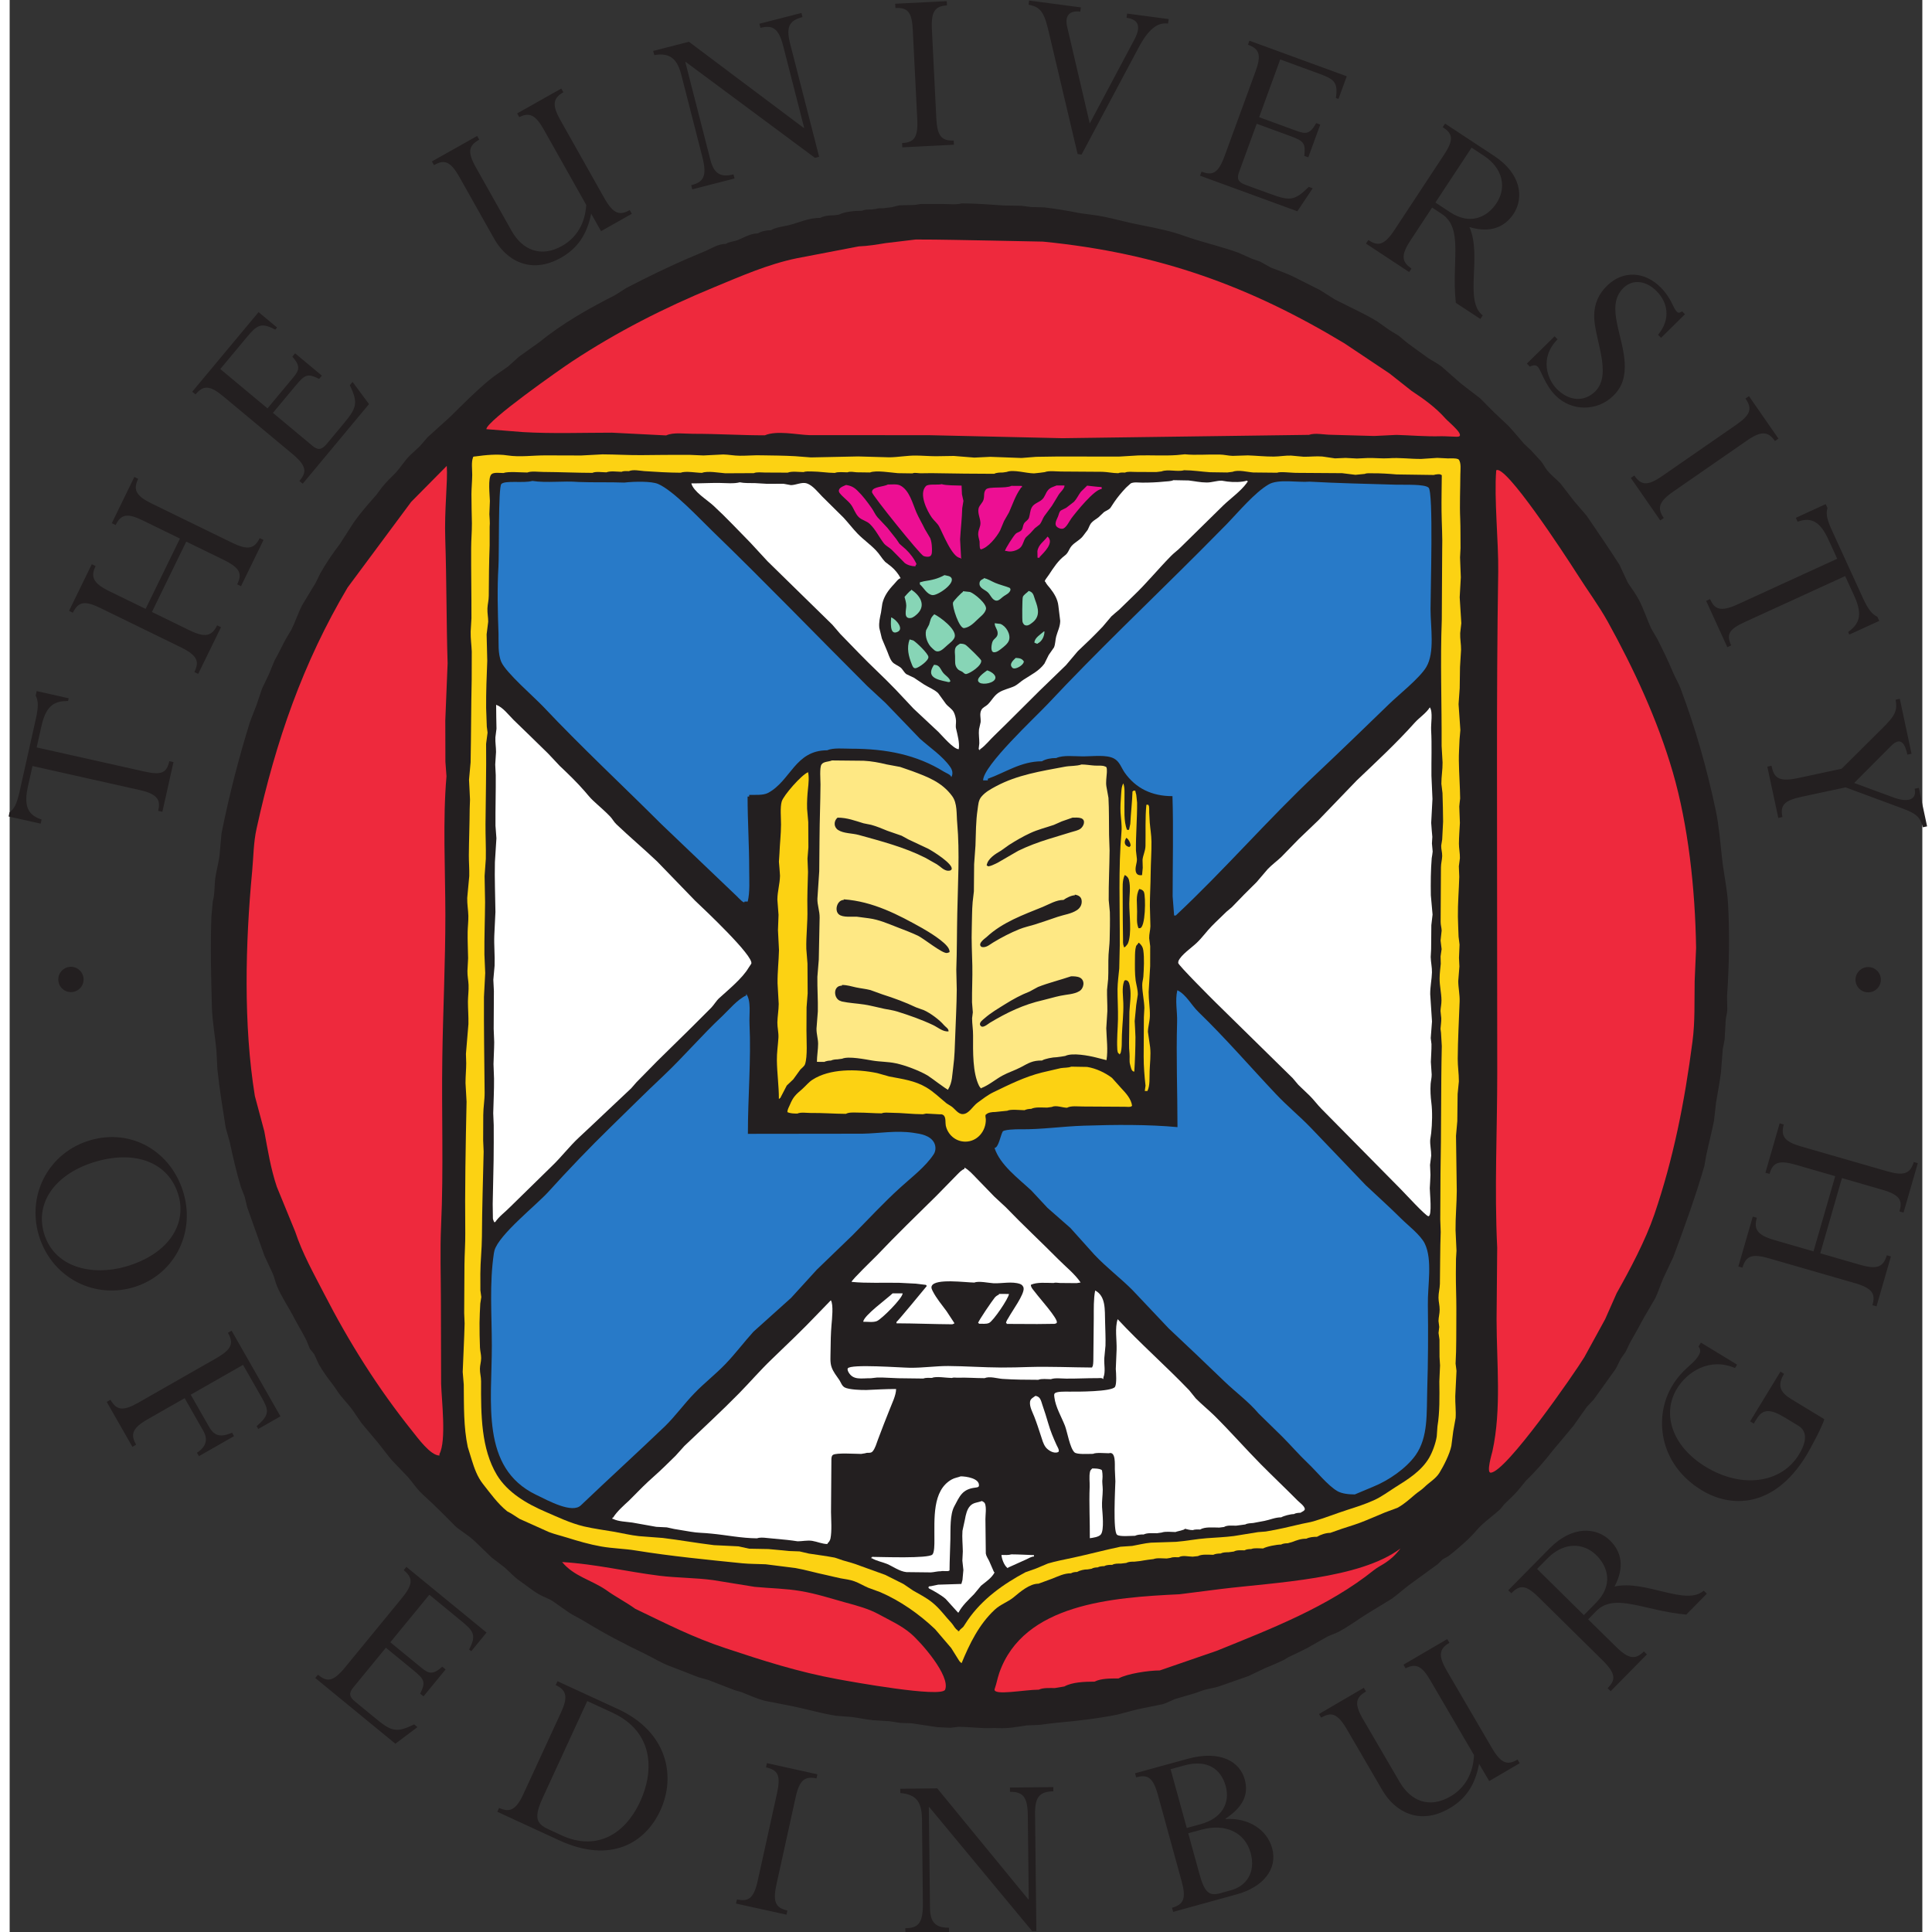 <?xml version="1.0" encoding="UTF-8" standalone="no"?>
<svg xmlns="http://www.w3.org/2000/svg" width="96" height="96" viewBox="0 0 297 300" preserveAspectRatio="xMidYMid meet">
  <rect x="0" y="0" width="297" height="300" fill="#333333" stroke="none"/>
  <defs>
    <clipPath id="a">
      <path d="M535.9 212.355h82.904v82.904H535.9v-82.904z"/>
    </clipPath>
  </defs>
  <g clip-path="url(#a)" transform="matrix(5.449 0 0 -5.449 -2997.95 1534.946)">
    <path fill="#231f20" d="M554.022 259.707c.482-.107.634-.046.712.295l.118-.026-.317-1.416-.119.026c.065.286.019.473-.533.595l-3.049.683-.129-.58c-.12-.536-.021-.815.388-.944l-.025-.118-.914.204.026.119c.062.045.111.1.16.191.042.086.083.209.121.376l.468 2.093c.078.348.073.518-.004.668l.028.126.913-.205-.017-.077c-.351-.002-.618-.081-.76-.716l-.136-.607m3.285 3.86l1.067-.521c.443-.216.638-.176.791.14l.11-.054-.65-1.33-.109.053c.139.283.108.464-.38.703l-2.294 1.12c-.437.212-.629.195-.789-.133l-.108.054.648 1.329.109-.054c-.141-.288-.091-.479.378-.709l1.047-.51.978 2.004-1.048.511c-.448.22-.631.189-.784-.126l-.109.054.642 1.317.109-.054c-.154-.314-.056-.489.381-.702l2.294-1.119c.437-.213.635-.183.788.132l.109-.053-.642-1.317-.109.053c.141.288.104.458-.385.697l-1.066.52m3.865 4.73l-.078-.093c-.323.158-.398.136-.667-.188l-.65-.78 1.125-.938c.154-.129.26-.124.407.052l.458.55c.383.461.458.594.201 1.124l.078.094.469-.632-1.889-2.269-.094.077c.206.247.22.421-.197.769l-1.967 1.639c-.389.324-.573.328-.797.06l-.094.076 1.891 2.269.527-.439-.051-.061c-.404.217-.524.131-.813-.216l-.754-.906 1.345-1.121.733.879c.178.214.209.329-.025.597l.079.093m8.437 3.98c-.118-.592-.387-.989-.86-1.256-.865-.488-1.559-.074-1.905.542l-.99 1.758c-.267.473-.444.497-.724.338l-.06.106 1.29.726.059-.106c-.293-.165-.351-.337-.095-.791l1.017-1.807c.31-.549.836-.769 1.439-.429.412.232.657.641.688 1.168l-1.21 2.149c-.231.411-.406.501-.699.352l-.059.107 1.257.708.06-.106c-.299-.169-.328-.365-.085-.794l1.253-2.225c.262-.466.449-.493.723-.338l.059-.106-.877-.495m6.215 2.119l-.118-.03-3.681 2.732-.014-.003.714-2.785c.102-.402.298-.507.659-.414l.03-.118-1.205-.309-.03.118c.331.086.465.23.317.805l-.594 2.32c-.113.443-.295.663-.776.583l-.032.118 1.02.261 3.27-2.454.013.004-.594 2.32c-.132.519-.304.614-.651.527l-.03.117 1.199.307.029-.117c-.388-.1-.471-.291-.353-.755m4.167-2.136c.025-.499.154-.643.496-.626l.005-.121-1.471-.074-.005.122c.335.017.458.152.432.672l-.128 2.55c-.024.514-.145.644-.495.626l-.006.122 1.47.074.006-.122c-.343-.017-.456-.18-.431-.673m4.266-3.577l-.113.016-.818 3.462c-.125.521-.2.726-.579.792l.015.119 1.475-.195-.017-.121c-.289.039-.452-.099-.373-.434l.643-2.753 1.278 2.403c.173.331.139.56-.229.609l.017.12 1.183-.157-.018-.128c-.304.041-.562-.164-.841-.689m4.838-3.123l-.114.042c.039.359-.007.421-.402.566l-.954.349-.503-1.377c-.07-.188-.03-.286.185-.365l.672-.245c.564-.207.715-.231 1.128.189l.113-.042-.437-.654-2.773 1.014.042.114c.302-.11.47-.066.657.444l.879 2.404c.175.477.117.65-.213.771l.042.114 2.774-1.014-.236-.645-.074.027c.067.455-.055.537-.478.692l-1.108.406-.601-1.646 1.074-.392c.262-.096.379-.086.553.223l.115-.041m4.312-.658l.357-.235c.526-.347.652-.893.354-1.347-.258-.393-.744-.639-1.324-.257l-.418.275 1.031 1.564zm-1.125-1.707l.275-.181c.627-.413.274-1.337.401-2.534l.7-.46.066.102c-.539.415-.012 1.685-.378 2.517.6-.181 1.01.002 1.258.378.298.455.22 1.14-.55 1.647l-1.402.924-.067-.102c.275-.18.333-.338.037-.786l-1.412-2.144c-.302-.459-.482-.46-.745-.287l-.067-.101 1.23-.811.067.101c-.281.186-.306.382-.03.799m7.142-2.774l-.085.086c.386.471.254.943-.036 1.238-.301.306-.686.36-.955.094-.54-.532.049-1.416.042-2.245-.003-.405-.136-.636-.33-.827-.458-.451-1.196-.445-1.647.013-.306.311-.409.721-.505.818-.049.051-.122.051-.223.001l-.085.088.791.777.083-.087c-.533-.536-.275-1.156-.025-1.41.347-.352.782-.385 1.097-.075.504.497-.034 1.513-.028 2.16.002.353.135.625.365.852.449.441 1.069.42 1.536-.053.306-.311.34-.569.45-.681.045-.045.066-.046.157.004l.079-.082m-.334-5.054c-.412-.285-.465-.47-.27-.753l-.1-.068-.839 1.21.1.069c.191-.276.37-.309.799-.011l2.098 1.453c.422.293.47.465.27.753l.1.068.839-1.21-.099-.069c-.196.282-.395.292-.801.011m-.057-5.169c-.449-.206-.534-.348-.389-.666l-.11-.051-.603 1.319.11.052c.121-.267.27-.388.785-.152l2.84 1.301-.247.539c-.229.501-.477.663-.882.517l-.051.11.852.391.05-.111c-.021-.073-.028-.146-.012-.249.02-.094.06-.217.132-.373l.893-1.95c.15-.324.257-.455.408-.528l.054-.117-.852-.39-.033.072c.28.214.444.439.173 1.031l-.259.564m-1.244-6.29c-.483-.104-.616-.234-.543-.576l-.118-.026-.313 1.461.119.026c.065-.309.167-.476.741-.354l1.258.269 1.145 1.138c.382.374.447.513.393.829l.119.026.335-1.566-.119-.025c-.094.441-.258.456-.469.244l-1.047-1.052 1.142-.42c.358-.129.654-.08.582.257l.119.024.235-1.097-.119-.026c-.087.304-.193.391-.591.539l-1.612.598m-49.847-10.66c1.141.328 2.074-.043 2.341-.97.233-.81-.271-1.67-1.508-2.027-.954-.274-2.044-.03-2.329.96-.255.886.349 1.707 1.496 2.037m-.166.607c-1.169-.336-1.817-1.52-1.48-2.694.339-1.175 1.519-1.84 2.687-1.504 1.147.331 1.782 1.509 1.446 2.677-.346 1.202-1.485 1.858-2.653 1.521m1.631-7.952c-.435-.248-.504-.428-.333-.727l-.106-.061-.731 1.28.106.061c.171-.298.354-.333.795-.082l2.217 1.265c.447.256.505.427.335.726l.105.061 1.392-2.442-.633-.36-.045.08c.384.336.349.454.129.841l-.517.906-1.491-.85.529-.926c.152-.266.345-.288.649-.157l.056-.098-1-.571-.056.099c.248.158.325.366.184.616l-.535.938m6.807-8.497l-.095.076c.156.326.133.399-.193.666l-.784.644-.93-1.133c-.127-.155-.122-.261.056-.406l.552-.453c.464-.381.599-.454 1.127-.193l.094-.078-.629-.473-2.283 1.873.077.093c.249-.204.423-.217.767.203l1.623 1.979c.322.393.324.575.054.798l.076.093 2.284-1.871-.435-.531-.061.05c.214.406.125.525-.223.81l-.911.749-1.112-1.355.885-.726c.216-.176.329-.205.596.03l.094-.078m4.037-.901l.708-.327c1.177-.54 1.211-1.643.801-2.533-.467-1.013-1.312-1.393-2.234-.97l-.382.177c-.345.159-.423.329-.157.907l1.264 2.746zm-1.819-2.648c-.211-.462-.395-.535-.694-.397l-.05-.11 1.766-.815c1.46-.671 2.45-.081 2.88.854.447.968.211 2.233-1.21 2.889l-1.721.792-.052-.11c.312-.144.356-.339.15-.785m6.14-4.902c-.108-.489-.022-.663.313-.737l-.026-.118-1.438.316.026.119c.329-.072.481.027.594.537l.549 2.491c.11.503.028.66-.314.734l.026.121 1.438-.318-.026-.117c-.335.072-.488-.054-.594-.537m6.86-3.813l-.121-.001-2.927 3.529-.016-.001.033-2.874c.004-.414.17-.562.542-.558l.002-.123-1.245-.012-.002.121c.344.003.508.113.5.706l-.025 2.394c-.006.459-.13.713-.617.751l-.002.123 1.053.011 2.593-3.161.015.001-.027 2.395c-.005.537-.151.67-.508.666v.122l1.235.013.002-.121c-.4-.005-.528-.171-.522-.648m4.323-.396l-.461 1.675.393.108c.641.176 1.041-.091 1.178-.589.136-.495-.125-.924-.704-1.082l-.406-.112zm-.145-1.522c.133-.483.057-.66-.275-.751l.033-.118 1.819.502c.744.205 1.165.721 1.001 1.314-.144.531-.683.872-1.324.829l-.003.012c.494.33.665.681.547 1.116-.139.503-.687.849-1.638.586l-1.489-.409.032-.116c.33.09.482-.002.621-.505l.676-2.46zm.187 1.371l.373.102c.695.19 1.245-.081 1.405-.66.159-.578-.147-.951-.548-1.061l-.323-.091c-.31-.084-.442.02-.588.551m7.969 3.139c-.109-.592-.371-.995-.84-1.267-.858-.502-1.558-.099-1.915.512l-1.015 1.743c-.275.468-.453.488-.73.327l-.061.104 1.277.746.062-.105c-.29-.169-.346-.343-.083-.793l1.045-1.79c.318-.544.846-.756 1.445-.407.409.238.647.651.671 1.178l-1.245 2.13c-.236.408-.413.495-.704.342l-.061.105 1.246.728.064-.105c-.299-.173-.323-.371-.076-.796l1.288-2.205c.27-.463.456-.486.729-.327l.061-.104-.869-.509m1.364 6.046l.3.304c.443.449 1.004.468 1.391.085.336-.331.48-.855-.006-1.348l-.352-.357-1.333 1.316zm1.455-1.437l.231.236c.528.534 1.365.008 2.565-.1l.586.595-.087.087c-.511-.45-1.654.316-2.543.118.295.553.196.992-.125 1.308-.386.382-1.075.438-1.722-.218l-1.181-1.197.087-.085c.231.234.398.261.78-.116l1.827-1.802c.391-.387.358-.564.137-.788l.087-.085 1.033 1.048-.086.085c-.235-.238-.433-.225-.788.127m5.93 6.491c-.065-.229-.415-.871-.511-1.03-.938-1.538-2.177-1.487-2.983-.995-1.24.754-1.363 2.119-.839 2.979.301.496.581.584.746.853.066.109.065.176.002.265l.068.11 1.031-.627-.06-.098c-.721.313-1.363-.108-1.653-.585-.438-.72-.141-1.645.818-2.229 1.025-.626 2.155-.476 2.66.354.154.251.297.623-.016.814l-.377.229c-.427.26-.64.257-.815-.031l-.082-.134-.104.063.864 1.417.103-.063c-.208-.344-.099-.534.206-.72m.826 4.155l1.14-.329c.474-.137.659-.063.756.273l.117-.033-.41-1.422-.117.033c.088.302.025.477-.496.627l-2.452.708c-.468.133-.653.084-.755-.266l-.117.033.411 1.422.116-.034c-.09-.309-.008-.488.494-.633l1.12-.324.619 2.143-1.119.324c-.481.138-.656.077-.753-.259l-.117.033.406 1.409.117-.035c-.096-.336.029-.492.497-.626l2.452-.707c.467-.135.656-.072.755.264l.116-.032-.407-1.408-.116.033c.089.31.024.47-.499.62l-1.14.33m-50.108 5.658c-.001-.2-.164-.36-.363-.359-.199.001-.359.164-.358.362.001.201.164.36.363.36.198-.002.359-.164.358-.363m51.217-.007c-.002-.199-.165-.361-.364-.358-.199 0-.36.162-.359.362.002.199.165.359.363.358.199-.001.361-.163.36-.362m-15.468-18.589c.289.149.553.351.83.523.236.142.473.287.709.432.211.157.404.337.623.487.227.164.452.331.68.495.048.044.094.091.142.138.053.027.106.057.158.088.194.147.391.322.572.49.145.134.254.289.406.424.151.137.318.262.473.399.065.059.1.124.158.182.125.122.254.239.368.369.079.099.159.195.239.292.283.27.538.569.775.873.192.228.385.459.576.688.127.177.253.357.378.536.066.071.132.141.2.213.206.287.413.574.618.863.061.098.097.2.155.301.045.066.091.133.136.196.041.084.079.169.119.252.139.238.27.477.399.718.109.186.218.371.326.557.09.189.147.386.231.576.095.197.187.396.281.594.318.853.629 1.708.884 2.589.019.104.037.211.056.315.069.323.156.655.221.985.02.169.038.339.057.509.047.276.102.573.14.853.019.225.037.452.053.679.018.087.034.176.052.265.011.189.02.379.032.568.01.094.039.183.044.283 0 .132-.004.266-.006.397.06.855.075 1.784.028 2.63-.026.443-.128.877-.173 1.308-.05.457-.085.908-.176 1.343-.252 1.195-.585 2.369-1.006 3.485-.061.16-.153.308-.219.466-.137.332-.291.64-.451.956-.054.092-.105.181-.159.272-.131.277-.222.577-.367.846-.09.166-.198.306-.303.466-.08.173-.162.345-.243.518-.302.47-.616.931-.931 1.392-.119.14-.238.277-.357.415-.133.171-.265.342-.397.513-.126.128-.266.234-.379.376-.064.082-.102.169-.17.251-.098.108-.197.217-.297.324-.059.055-.12.108-.177.164-.152.171-.293.347-.45.516-.137.128-.272.257-.409.385-.132.132-.262.265-.394.398-.181.141-.364.282-.548.422-.186.165-.375.328-.563.494-.124.093-.259.159-.385.242-.161.117-.324.235-.485.352-.122.085-.225.179-.342.276-.088.052-.174.106-.262.16-.117.083-.234.166-.352.249-.386.236-.8.415-1.201.623-.146.091-.293.183-.437.275-.254.128-.506.255-.757.381-.206.1-.42.171-.632.254-.103.057-.208.114-.31.172-.08.029-.162.056-.241.085-.127.056-.253.114-.381.17-.397.144-.813.247-1.223.373-.195.059-.396.138-.591.195-.429.125-.857.191-1.3.29-.284.066-.582.147-.872.196-.188.027-.377.051-.563.078-.313.065-.661.121-.989.16-.123.003-.251.007-.376.01-.087.012-.175.023-.264.035l-.513.009c-.381.026-.787.058-1.191.06-.156-.045-.375-.018-.549-.017-.207 0-.416 0-.625-.001-.056-.01-.113-.018-.17-.027-.144-.004-.289-.008-.433-.011-.078-.018-.154-.037-.231-.055-.075-.011-.15-.019-.226-.028-.072 0-.146.006-.208-.018-.043-.007-.087-.013-.132-.018-.093 0-.191.003-.265-.036-.204.001-.505-.025-.662-.111-.045-.005-.089-.011-.133-.018-.128.002-.299-.015-.398-.074-.334.003-.611-.139-.913-.212-.161-.037-.353-.055-.491-.139-.131.001-.275-.031-.378-.092-.211.001-.394-.121-.575-.191-.106-.041-.239-.043-.334-.107-.211.001-.397-.121-.571-.199-.12-.051-.242-.101-.361-.152-.65-.274-1.286-.584-1.91-.909-.105-.069-.211-.135-.317-.202-.747-.379-1.487-.795-2.149-1.334l-.587-.419c-.101-.092-.205-.184-.306-.275-.19-.14-.389-.259-.572-.415-.377-.318-.731-.675-1.08-1.02-.215-.194-.43-.389-.645-.583-.074-.085-.148-.169-.22-.255l-.293-.272c-.154-.157-.263-.346-.411-.5-.13-.131-.259-.255-.376-.4-.052-.072-.108-.146-.161-.217-.226-.255-.447-.505-.641-.779-.135-.208-.268-.416-.402-.625-.192-.248-.409-.569-.559-.84-.044-.089-.087-.178-.131-.267-.13-.215-.259-.431-.39-.646-.113-.225-.189-.466-.302-.691-.053-.089-.104-.174-.157-.262-.11-.203-.202-.407-.319-.608-.053-.131-.107-.261-.161-.393-.065-.133-.128-.268-.193-.402-.052-.155-.105-.309-.157-.464-.063-.167-.128-.332-.192-.498-.321-1.037-.59-2.077-.81-3.175-.019-.207-.037-.414-.055-.621-.029-.24-.111-.501-.131-.738-.016-.184-.009-.395-.061-.568-.013-.145-.026-.291-.04-.434-.033-.888-.008-1.733.014-2.593.012-.412.093-.827.129-1.232.01-.176.018-.351.027-.529.057-.553.15-1.114.236-1.665.041-.139.079-.279.118-.42.092-.434.19-.854.315-1.271.037-.093.074-.189.11-.285.023-.099.048-.198.071-.296.164-.461.328-.921.491-1.381.081-.172.162-.349.242-.52.047-.115.071-.244.12-.356.125-.294.307-.559.457-.843.118-.231.257-.452.374-.684.033-.083.067-.167.102-.25.04-.051.081-.099.122-.15.044-.096.088-.193.133-.291.11-.192.244-.379.383-.557.083-.107.152-.226.237-.333.114-.142.241-.274.348-.422.082-.121.164-.242.247-.362.154-.185.309-.37.466-.554.128-.162.256-.325.383-.487.161-.167.321-.335.481-.503.132-.152.245-.332.397-.472.217-.198.429-.4.629-.601.106-.109.214-.216.32-.323.174-.152.378-.261.547-.422l.49-.472c.12-.091.238-.183.356-.272.146-.126.271-.271.429-.382.19-.13.368-.282.566-.395.132-.076.273-.116.398-.199.149-.105.294-.209.443-.312.144-.095.309-.169.457-.26.559-.343 1.122-.637 1.708-.918.257-.124.502-.283.779-.377.253-.099.504-.197.757-.294.093-.025.186-.053.277-.078.249-.096.496-.191.744-.287.067-.02.133-.04.201-.059.214-.084.426-.183.65-.244.27-.053.539-.104.809-.158.402-.083.822-.207 1.232-.271.15-.014.299-.025.452-.035.199-.026.399-.073.606-.092.157-.008.312-.02.471-.03.102-.016.203-.031.303-.047l.323-.011c.246-.037.49-.074.737-.111.126-.007.252-.011.378-.017.076.009.153.019.228.027.226-.002.493-.027.718-.037.144-.004.279.007.417 0 .283-.015.552.04.815.078.119.006.239.01.357.014.161.02.335.047.493.061.587.053 1.154.118 1.721.231.192.05.383.1.572.151.24.047.478.097.716.145.124.036.234.098.351.146.196.057.389.113.584.172.082.03.165.059.248.089.142.039.269.054.409.096.287.099.572.201.861.301.169.083.34.161.51.243.166.063.333.14.491.213.046.027.091.057.137.083.171.082.351.163.518.25.195.112.39.221.585.332.1.05.21.08.31.132"/>
    <path fill="#fcd213" d="M577.313 234.303h-.02v.02c-.029 0-.042.036-.06.057-.072.116-.146.233-.219.35-.153.178-.307.357-.46.538-.459.436-.997.81-1.56 1.053-.117.042-.236.087-.351.129-.13.056-.248.13-.384.18-.125.047-.262.062-.395.086-.136.026-.275.065-.416.095-.289.059-.579.146-.873.198-.283.036-.565.07-.849.107-.226.011-.443.007-.661.028-1.026.104-2.039.203-3.029.363-.338.056-.669.058-.999.117-.329.058-.658.154-.97.252-.174.055-.351.095-.518.159-.165.074-.329.148-.494.222-.114.052-.228.103-.341.153-.079.05-.159.102-.238.153-.038.021-.076.041-.114.062-.271.217-.484.518-.692.781-.16.204-.244.442-.32.688-.036.121-.074.243-.112.365-.12.566-.108 1.158-.114 1.777-.009.121-.02.239-.03.361.016.46.044.926.054 1.381-.004.101-.007.201-.012.302.003.46.006.92.008 1.381.003.303.026.602.023.889-.013 1.24.01 2.495.037 3.748-.01.176-.019.352-.03.53-.001.196.02.38.02.566-.003.088-.005.177-.008.266.025.282.048.567.071.851.005.22-.014.436-.014.642.002.156.025.312.018.474-.005.13-.035.253-.032.398.006.118.014.239.019.36-.003.24-.018.502-.013.756.003.146.023.3.02.455-.004.167-.037.334-.032.51.019.208.038.416.058.624.005.203-.013.398-.012.588.003.424.022.883.024 1.324.003.089.007.176.009.264-.007.19-.019.379-.028.568.015.164.028.329.045.493.016.787.014 1.597.031 2.366.001.264.001.528.002.793-.007.187-.035.369-.031.569.008.125.014.253.022.378.003.664-.012 1.329-.008 2.006.001.245.022.465.021.701-.004.265-.014.552-.013.832.001.181.02.359.022.549.001.15-.029.361.021.491.001.038.045.031.076.035.273.038.616.074.908.028.36-.055.722.003 1.099.001.333-.002.668-.002 1.003-.003.202.011.402.021.605.032.377-.002.728-.024 1.096-.022.444.004.923.011 1.385.008.131-.006.262-.012.397-.017.186.01.377.018.566.028.158-.003.306-.036.473-.036.213-.002.405.018.605.012.311-.005.645-.007.966-.025.151-.013.302-.023.453-.035.446.005.908.023 1.345.028.297-.009.593-.016.89-.025.251.003.499.052.755.05.181-.001.379-.018.568-.019.172.003.341.006.512.008.195-.016.391-.03.586-.047.152.007.304.015.455.022.296-.012.592-.022.889-.033.139.011.278.021.417.033.807.02 1.568.001 2.384.008.178.01.353.022.531.032.363.01.747-.015 1.096.01.077.007.152.015.228.022.303-.031.658.001.984-.007.135-.001.246-.034.377-.038.146.006.292.009.435.014.234-.008.503-.036.738-.034.164.001.322.033.494.028.12-.01.239-.022.359-.033.168-.002.357.021.53.007.119-.018.239-.035.36-.053.1.004.201.009.303.013.106-.006.212-.012.322-.017.106.003.213.01.32.015.203.003.397-.02.587-.008.308.024.611-.022.927-.019.153.01.302.02.454.03l.303-.015c.096-.001.214.011.293-.021.007-.005.015-.013.023-.017.067-.1.043-.284.041-.42-.002-.431-.023-.85-.004-1.266.01-.264.006-.566.009-.834-.005-.087-.009-.176-.014-.263.007-.191.015-.378.022-.567-.011-.191-.021-.38-.032-.57.015-.246.032-.492.046-.738-.01-.093-.021-.189-.032-.284-.006-.164.027-.314.025-.473-.009-.164-.02-.328-.03-.492-.001-.201-.005-.403-.009-.604-.009-.151-.022-.304-.032-.454.018-.247.036-.493.051-.738-.006-.089-.015-.178-.023-.266-.007-.204-.023-.41-.02-.606.004-.35.033-.74.037-1.078-.009-.076-.019-.151-.025-.228.005-.157.012-.313.018-.471-.01-.182-.026-.388-.028-.589 0-.146.032-.272.028-.416-.01-.076-.018-.152-.03-.227.005-.099.009-.201.012-.301-.01-.38-.044-.747-.039-1.137.006-.189.01-.378.019-.568.009-.076.018-.151.028-.227-.004-.127-.011-.251-.016-.378.004-.081.009-.164.012-.245l-.033-.417c0-.188.047-.387.039-.587-.02-.553-.05-1.075-.054-1.628-.001-.223.034-.42.033-.643l-.036-.359c-.002-.258-.005-.517-.009-.776-.012-.139-.024-.277-.037-.416.007-.524.015-1.047.022-1.57-.002-.365-.039-.751-.035-1.117.008-.195.019-.391.027-.588-.004-.076-.009-.151-.014-.227-.001-.139-.002-.276-.004-.416-.002-.338.015-.678.014-1.003-.003-.391.001-.815-.008-1.229-.006-.114-.01-.226-.014-.34.007-.07.017-.138.026-.208-.012-.241-.025-.48-.035-.719-.005-.203.024-.416.01-.624-.023-.127-.047-.254-.068-.381-.018-.137-.035-.275-.053-.412-.047-.236-.219-.573-.343-.774-.109-.172-.289-.267-.427-.405-.084-.081-.178-.135-.264-.208-.162-.138-.323-.284-.506-.381-.117-.044-.233-.087-.35-.13-.236-.097-.472-.203-.714-.295-.223-.083-.458-.146-.68-.229-.052-.02-.111-.041-.167-.059-.122.002-.285-.054-.379-.112-.106.001-.217-.011-.303-.054-.16.001-.275-.046-.406-.095-.041-.012-.082-.024-.124-.035-.065 0-.139-.008-.19-.037-.127.002-.419-.057-.511-.111-.113 0-.247.021-.341-.017-.065 0-.14-.007-.19-.037-.102.002-.222.013-.304-.034-.048-.007-.101-.014-.151-.02-.08 0-.165-.003-.226-.036-.071 0-.153-.008-.209-.037-.132.002-.329.022-.436-.037-.051-.004-.101-.01-.152-.016-.127.001-.287.048-.397-.017-.076 0-.165.011-.228-.017-.038-.008-.075-.013-.112-.018-.122 0-.276.023-.379-.017-.051-.007-.101-.013-.152-.019-.038-.005-.075-.012-.113-.017-.039-.008-.077-.014-.113-.019-.057-.006-.115-.011-.171-.019-.079.002-.165-.002-.228-.036-.051-.004-.1-.012-.151-.018-.085 0-.182.003-.246-.036-.082 0-.167-.001-.227-.037-.066 0-.141-.008-.19-.036-.06 0-.124-.009-.171-.038-.037-.005-.075-.012-.113-.019-.097.002-.226-.028-.303-.073-.063 0-.124-.009-.172-.038-.198.002-.369-.088-.537-.153-.129-.048-.259-.095-.39-.143-.254.001-.523-.234-.71-.389-.164-.134-.375-.201-.536-.352-.449-.417-.72-.977-.943-1.519"/>
    <path fill="#231f20" d="M579.423 236.992c.116.048.233.097.35.147.23.069.472.112.715.165.454.098.894.217 1.349.312.112.008.225.015.335.023.178.032.349.076.534.093.239.009.48.016.719.024.288.022.582.083.872.103.26.02.519.029.773.062.23.036.457.073.685.111.075.005.151.012.224.018.353.057.693.14 1.03.219.114.027.224.04.334.073.324.095.639.221.953.322.265.086.521.166.768.279.216.098.396.236.596.362.358.224.748.463.971.84.098.168.189.416.22.615.007.093.014.188.02.284.068.408.059.856.054 1.283.008.152.012.303.02.455-.006.082-.01.165-.015.246 0 .163 0 .327-.001.491-.01.063-.018.126-.027.19.007.056.013.113.02.17-.007.057-.013.114-.021.17.002.113.033.204.033.322.001.126-.032.219-.033.341-.001.145.036.251.04.397.009.496.004.987.023 1.477-.004.12-.009.238-.013.358.003.436.005.871.007 1.305.025 1.185.01 2.45.037 3.634-.008.125-.013.252-.022.378-.005.039-.009.075-.015.113.006.093.026.201.022.303-.007.07-.014.139-.022.209.004.097.029.195.028.303-.003.219-.055.405-.053.625 0 .149.022.279.033.416l-.006.208c.009.068.019.14.03.208-.01.082-.019.163-.03.246.011.094.02.189.031.284-.003.085-.029.155-.029.246.002.517.006 1.034.009 1.551 0 .118.031.209.035.323.003.112-.032.196-.028.302.009.057.02.114.028.17.008.171.016.341.026.511-.004.26-.006.543-.017.814-.009.088-.02.176-.032.265-.001.213.037.401.034.606-.009.157-.019.314-.027.472.006 1.219-.041 2.389.005 3.598.003.66.007 1.323.011 1.985.012.359-.014.75-.018 1.097-.004.356.004.678.007 1.041h-.021c0 .04-.177.016-.207.001-.353.005-.707.011-1.058.015-.229.02-.457.035-.702.033-.068 0-.151.008-.208-.018-.087-.008-.174-.018-.265-.026-.125.015-.252.031-.379.047-.442.004-.882.006-1.324.009-.124.001-.446.041-.53.004-.227.002-.454.005-.681.007-.171.012-.418.085-.586.019-.05-.006-.102-.012-.151-.019-.164.002-.329.004-.493.007-.244.016-.482.056-.738.057-.189-.054-.461.037-.643-.034-.051-.007-.101-.012-.151-.018-.195.001-.391.003-.587.003-.095 0-.225.018-.303-.018-.06.001-.142.007-.19-.018-.162.001-.299.035-.454.04-.389.001-.781.005-1.172.008-.143 0-.353.031-.472-.017-.045-.006-.089-.011-.134-.018l-.171-.018c-.22.001-.586.117-.776.042-.037-.006-.075-.012-.113-.017-.083 0-.181-.002-.246-.037-.564.002-1.127.006-1.666.017-.143.005-.293-.003-.435-.002-.067 0-.167.027-.227-.003-.139.003-.276.004-.416.006-.193.014-.62.09-.795.02-.127.002-.252.004-.378.005-.083.007-.185.03-.266-.001-.112 0-.262.021-.359-.017-.226.002-.424.04-.662.042-.075 0-.164.008-.227-.018-.14.001-.337.031-.454-.016-.215.001-.429.001-.643.003-.102.001-.24.02-.322-.017-.271-.002-.542-.003-.813-.004-.173.012-.505.076-.663.012-.17.001-.466.06-.606.004-.358.002-.688.023-1.042.046-.124.01-.316.052-.436-.001-.068.001-.148.01-.208-.019-.134.003-.32.031-.433-.015-.12.001-.303.031-.399-.015-.447.001-.922.023-1.399.026-.139 0-.336.031-.455-.016-.172 0-.549.036-.682-.015-.1 0-.275.028-.341-.036-.106-.1-.048-.597-.044-.758-.004-.125-.01-.252-.015-.378.004-.115.021-.235.008-.359v-.53c-.018-.483-.022-.945-.025-1.439-.001-.134-.033-.234-.038-.358-.005-.133.023-.259.022-.378-.016-.121-.03-.241-.045-.361.007-.251.011-.504.018-.755-.017-.43-.036-.891-.032-1.346.007-.176.013-.352.019-.528.007-.057.015-.114.022-.171-.015-.107-.027-.215-.042-.321.009-.771-.012-1.508-.017-2.29-.002-.34.016-.653.009-.985-.012-.163-.024-.327-.035-.492.004-.246.008-.492.014-.738-.003-.489-.024-.996-.019-1.495.008-.176.015-.352.023-.53-.011-.227-.023-.453-.036-.681-.005-.895.011-1.824.019-2.725.002-.224-.038-.411-.039-.643-.002-.239-.003-.479-.003-.718.004-.109.009-.216.014-.323-.018-.814-.045-1.596-.049-2.422-.003-.374-.044-.7-.045-1.059 0-.158.001-.315.001-.472.008-.063.018-.126.026-.19-.01-.063-.02-.126-.029-.188-.009-.182-.02-.375-.021-.549-.002-.222.004-.468.012-.701.005-.105.034-.193.034-.304-.001-.111-.034-.195-.035-.302-.002-.13.033-.224.033-.36-.006-.977.005-1.919.449-2.664.305-.508.867-.829 1.379-1.049.354-.153.717-.328 1.103-.42.285-.066.567-.102.867-.153.226-.04.462-.098.7-.124.227-.018.454-.035.681-.052.486-.059.963-.145 1.458-.205.232-.012.465-.024.698-.034.101-.023.202-.043.304-.067.182-.004.366-.005.547-.01.195-.018.392-.035.587-.056.101-.003.2-.007.302-.011.089-.021.177-.042.266-.062.251-.039.485-.067.736-.115.077-.025.155-.05.231-.078.173-.049.329-.09.492-.155.238-.086.477-.173.715-.258.174-.088.345-.174.521-.261.09-.063.185-.124.276-.187.19-.109.378-.203.552-.345.213-.174.36-.386.547-.586.061-.069.094-.159.175-.204 0-.031.01-.02.039-.02 0 .033.094.093.12.125.041.061.079.121.119.182.414.606 1.027 1.039 1.651 1.371.099.033.193.068.29.102"/>
    <path fill="#ed0f93" d="M579.532 265.817v-.018h-.057c0 .062-.001.125-.004.187.028.189.184.275.29.417.201-.176-.108-.457-.229-.586m.983 1.578c.079.085.124.189.193.282.059.059.119.118.18.177.136-.014.263-.034.414-.041v-.056c-.2.002-.738-.667-.863-.836-.058-.079-.128-.236-.22-.285-.055-.027-.12-.004-.165.024-.13.08-.032.221.004.313.025.06.03.128.08.172.053.025.102.051.154.077.075.056.148.114.223.173m-1.284-.456c.031.096.03.203.078.291.059.117.207.146.295.228.081.075.097.177.162.258.067.087.158.102.251.143.074 0 .15-.001.227-.001 0-.094-.124-.19-.169-.266-.064-.103-.125-.211-.189-.311-.072-.099-.147-.199-.221-.299-.051-.077-.069-.165-.131-.236-.045-.035-.091-.072-.137-.107-.042-.048-.083-.093-.125-.138-.042-.039-.084-.08-.127-.119-.077-.094-.077-.231-.18-.312-.092-.07-.256-.119-.378-.077h-.039c.001.057.25.442.306.491.052.046.128.049.17.109.037.055.031.122.064.179.039.068.114.09.143.167m-1.436.267c.023.092.113.154.141.248.032.11-.008.203.069.292.08.092.568.018.725.102.101-.001.201-.001.301-.002v-.038c-.029 0-.029-.016-.041-.035-.148-.208-.224-.449-.327-.679-.048-.083-.097-.166-.143-.25-.038-.091-.078-.182-.114-.273-.098-.183-.344-.495-.557-.536v.02c-.033 0-.021.172-.026.206-.015.084-.048.154-.037.248.009.103.063.17.062.282-.005.14-.086.275-.053.415m-1.503.633c.071.075.343.026.452.057.119-.04.423-.035.566-.041.003-.084.007-.165.011-.248.014-.063.029-.125.042-.188-.011-.068-.024-.138-.034-.207-.008-.3-.045-.598-.061-.89.011-.182.021-.366.03-.549h-.017v.019c-.241.002-.518.738-.615.906-.054.093-.137.154-.202.243-.135.19-.381.678-.172.898m-1.532-.144c.001.005.002.008.003.013.04.115.339.117.446.178.112-.001.257.019.348-.025.269-.132.359-.525.467-.772.07-.16.165-.316.241-.476.052-.085.1-.169.151-.254.034-.086.046-.178.049-.278.001-.07.014-.203-.053-.238-.053-.028-.134-.015-.186.006-.098.037-1.459 1.728-1.468 1.815v.016c0 .004.002.01.002.015m-.742.178c.142-.022.226-.064.328-.165.15-.145.278-.318.398-.488.062-.085.097-.182.17-.267.094-.101.189-.201.283-.302.084-.106.168-.211.251-.317.032-.046.06-.091.092-.136.059-.054.12-.107.181-.159.127-.121.243-.274.309-.429-.03.001-.029-.032-.037-.055-.104 0-.231.037-.304.096-.122.122-.243.247-.366.372-.078.077-.169.109-.236.198-.131.174-.228.382-.389.538-.091.09-.224.108-.316.196l-.009.009c-.099.102-.133.241-.217.352-.096.124-.234.211-.325.334-.004.009-.009.018-.013.026-.002.004-.002.009-.004.014-.017.108.134.15.204.183"/>
    <path fill="#87d5b6" d="M578.254 263.933c.054-.007.108-.014.161-.019.164-.06.305-.3.245-.472-.034-.093-.138-.174-.217-.235-.055-.043-.134-.107-.213-.101-.11.011-.063.245-.036.307.038.086.137.11.144.218.008.126-.085.183-.084.302m.266.776c-.064-.038-.139-.142-.223-.132-.116.014-.163.166-.239.236-.084.081-.259.12-.235.274.008.062.063.095.117.114v.019c.126-.024.214-.089.329-.137.13-.054.264-.085.4-.137.029-.01.04-.044.032-.074-.029-.081-.116-.121-.181-.163m-.247-2.342c-.025-.138-.34-.196-.449-.129-.16.1.147.299.215.352.08-.022.254-.113.234-.223m-.824.12c-.053-.01-.082.039-.117.061-.043.029-.095.036-.133.08-.097.106-.068.219-.074.365-.004.074-.018.168.01.236.024.061.083.089.132.122.061-.002.111-.006.158-.035.055-.035.437-.404.444-.444.026-.143-.305-.361-.42-.385m2.223 1.212c0-.137-.072-.286-.192-.341-.001-.028-.066.012-.094.021 0 .137.178.237.269.32h.017m-.356.243c-.047-.033-.09-.073-.154-.073-.066.001-.093.043-.114.098-.015.048-.01.659.007.712.02.066.122.122.169.175.142-.044.134-.13.183-.259.09-.237.154-.472-.091-.653m-.235-1.094c.018 0 .012-.004-.001-.017 0-.087-.245-.241-.322-.167-.107.104.027.214.095.281.101-.007.175-.012.228-.097m-1.731 1.998c.068-.007.134-.015.2-.022.118-.038.496-.343.455-.493-.036-.132-.162-.21-.258-.307-.099-.097-.22-.211-.363-.229-.142-.018-.344.615-.318.726.013.051.235.278.284.306v.019m-.44-1.534c-.074-.063-.17-.174-.271-.181-.079-.006-.117.049-.168.093-.125.108-.214.331-.172.508.03.053.056.107.085.16.051.153.03.179.149.297.162-.077.631-.422.583-.641-.022-.094-.14-.178-.206-.236m.085-1.038h-.019c0-.032-.068-.013-.092-.006-.286.06-.595.133-.358.482.045-.006.084-.008.118-.035.067-.05.086-.125.135-.186.073-.093.182-.139.216-.255m-1.31 2.41c.001 0 .137.165.19.189v.02c.237-.156.431-.432.185-.683-.05-.05-.128-.117-.195-.128-.222-.032-.128.239-.131.356-.003.088-.028.169-.049.246m.436.358v.057c.039.01.078.02.115.03.237.035.39.069.587.175.062-.018.158-.018.196-.079.107-.166-.391-.506-.538-.49-.161.018-.247.211-.36.307m-.292-1.57c.036-.01.071-.021.106-.03.091-.055.421-.37.43-.468.012-.106-.267-.302-.357-.321-.075-.015-.096.061-.118.115-.087.218-.151.455-.061.704m-.386.2c-.185-.045-.145.311-.14.428.136-.045.412-.359.14-.428"/>
    <path fill="#fff" d="M579.425 244.844c.091-.127.632-.726.6-.839-.009-.028-.042-.031-.067-.037-.165-.002-.328-.006-.492-.006-.289 0-.579.004-.87.004 0 .008 0 .012.001.02h-.019c0 .063.051.12.077.17.091.17.447.653.423.828-.007.058-.05.102-.103.121-.228.078-.502.011-.751.019-.131.007-.432.073-.548.02-.249.002-1.113.124-1.215-.095-.026-.052.009-.113.031-.157.102-.199.257-.383.391-.565.074-.111.146-.223.218-.332v-.019c-.019-.008-.038-.014-.056-.021-.533.004-1.061.026-1.59.028v.038c.019 0 .774.914.859 1.019 0 .024-.007.024-.02.038-.094.01-.191.023-.285.035-.157.007-.314.015-.472.024-.453.01-.93-.017-1.362.027.001.053.645.675.732.764.548.577 1.119 1.13 1.692 1.694.197.203.393.403.59.603.063.062.121.129.202.157 0 .011 0 .025.001.038.127-.065.238-.195.342-.301.172-.175.343-.353.512-.528.108-.101.217-.2.325-.301.486-.506 1.004-.986 1.501-1.488.204-.206.471-.417.63-.656-.037-.005-.074-.011-.113-.018-.156 0-.314.003-.472.004-.06.002-.134.019-.189 0-.216.002-.47.029-.644-.052-.002-.083.096-.172.141-.236m7.542-6.26c-.061 0-.14-.009-.188-.038-.095.001-.285-.049-.36-.092-.172 0-.32-.071-.476-.101-.107-.02-.221-.041-.32-.06-.075-.008-.162-.006-.228-.042-.043-.005-.088-.011-.131-.018-.045-.005-.089-.012-.133-.017-.114.001-.255.017-.341-.037-.044-.006-.089-.012-.134-.017-.183 0-.406.028-.548-.055-.068 0-.15.007-.209-.017-.086 0-.151.021-.226.039 0-.039-.227-.071-.265-.094-.127.001-.287.024-.397-.015-.044-.007-.089-.012-.132-.019-.127.001-.28.014-.381-.036-.084.002-.178-.004-.245-.037-.123 0-.437-.032-.512.029-.121.096-.053 1.299-.048 1.525-.004.116-.011.228-.015.343-.005.119.036.522-.171.455-.115 0-.364.027-.451-.017-.125.001-.456-.025-.529.043-.13.124-.202.573-.269.753-.103.264-.268.529-.304.82-.004.03-.012.081.008.104.054.064.306.053.402.053.222-.003 1.237-.005 1.32.138.051.093.03.389.021.507.008.183.017.365.023.55.009.281-.055.61.03.87.645-.696 1.376-1.334 2.04-2.027.063-.078.123-.155.186-.231.165-.167.35-.316.522-.483.458-.452.883-.938 1.33-1.391.344-.347.704-.688 1.048-1.035.063-.063.174-.137.204-.224.026-.065-.085-.099-.121-.126m-1.249 17.972c.105.122.209.246.315.369.121.128.262.227.388.347.165.169.33.339.495.508.188.178.375.357.561.537.366.379.729.758 1.095 1.137.562.536 1.135 1.066 1.65 1.643.133.149.329.273.432.439.093-.128.027-.466.037-.643.024-.419.004-.872.009-1.307.01-.22.019-.44.029-.66-.013-.228-.023-.454-.036-.682.01-.133.019-.267.032-.398-.004-.064-.009-.126-.011-.189.008-.076.015-.152.021-.229-.006-.062-.016-.124-.027-.188-.028-.348-.031-.699-.025-1.06.016-.183.032-.365.049-.549-.01-.101-.022-.201-.035-.302l-.006-.682c-.005-.077-.008-.15-.012-.226.004-.146.039-.296.036-.435-.005-.201-.053-.412-.05-.626.018-.258.034-.516.051-.776-.012-.157-.025-.314-.036-.472.008-.058.013-.114.021-.172.003-.17-.013-.343-.018-.508.007-.121.017-.241.024-.362 0-.093-.023-.179-.03-.264-.012-.181-.001-.365.02-.531.034-.262.024-.605-.004-.869-.009-.063-.018-.126-.028-.191-.009-.158.03-.299.028-.454-.01-.088-.022-.174-.033-.264.004-.093.009-.187.012-.283-.004-.127-.012-.252-.019-.38-.002-.119.074-.799-.04-.799-.073.001-.677.66-.778.761-.754.763-1.519 1.539-2.267 2.297-.12.121-.222.263-.338.377-.107.101-.214.206-.321.307-.054.064-.11.13-.163.193-.725.713-1.46 1.437-2.187 2.148-.13.128-1.074 1.072-1.076 1.135.002.017.006.035.007.053.074.177.37.376.519.517.161.153.279.325.429.478.135.14.284.274.421.411.051.043.102.087.154.13.119.121.236.244.354.365.117.117.233.232.351.349m-4.35 10.543c.061.044.128.059.183.12.038.057.076.115.114.173.102.148.208.273.332.405.044.039.089.08.134.121.083.044.225.023.328.022.216-.001.429.009.623.029.097.011.184.005.266.041.145-.002.289-.005.433-.008.165-.019.338-.058.513-.058.153-.002.285.056.436.051.05-.01.101-.016.151-.024.182-.022.41-.022.568.027v-.019h.019c0-.024.005-.019-.019-.019-.003-.01-.007-.019-.011-.03-.182-.244-.452-.431-.666-.636l-1.213-1.192c-.091-.094-.198-.166-.287-.259-.364-.371-.692-.774-1.066-1.13-.135-.132-.27-.262-.403-.392-.077-.063-.15-.128-.224-.193-.084-.1-.168-.198-.251-.297-.226-.238-.465-.47-.706-.695-.112-.133-.225-.266-.337-.399-.251-.242-.502-.485-.751-.727-.426-.419-.846-.849-1.274-1.263-.143-.133-.267-.301-.423-.407v-.02h-.02v.02h-.02c.007.056.013.113.019.17.002.131-.023.263-.009.397.015.07.032.139.047.209.008.13-.038.238.023.35.038.071.126.098.181.153.11.108.174.247.307.334.137.092.31.119.459.19.094.05.17.129.26.186.201.131.435.244.587.452.04.083.083.165.123.248.05.071.101.143.151.216.04.098.035.209.063.314.038.142.111.272.114.439-.017.146-.035.29-.053.435-.02.188-.124.356-.236.497-.048.059-.106.117-.136.187-.036 0 0 .05.011.07.031.043.061.086.091.127.129.196.263.407.457.551.099.073.112.177.188.268.09.105.222.16.315.27.048.064.096.129.145.191.039.073.057.149.117.212.061.064.129.094.194.148.051.048.102.097.153.145m-10.965.832c.186-.001.419-.028.587.018.135-.028.288-.02.435-.023.115-.007.227-.015.342-.02.157 0 .314 0 .471.001.071-.014.14-.024.208-.038.144-.001.314.096.455.049.168-.057.312-.245.439-.375.205-.201.407-.401.608-.602.135-.145.261-.312.398-.454.17-.175.355-.3.526-.479.102-.105.162-.223.261-.326.056-.044.113-.088.17-.132.11-.091.21-.213.271-.335-.06 0-.149-.13-.19-.17-.156-.165-.279-.332-.331-.548-.014-.087-.026-.174-.039-.262-.029-.139-.065-.277-.048-.434.024-.102.048-.201.073-.303.044-.104.087-.208.131-.311.053-.116.079-.237.156-.344.06-.079.16-.107.234-.163.074-.052.103-.143.178-.198.069-.035.14-.066.21-.099.098-.065.195-.13.291-.194.131-.083.289-.139.403-.247.074-.103.148-.204.222-.307.067-.083.177-.142.225-.239.034-.067.058-.16.063-.239.004-.075-.017-.157.002-.228.038-.167.106-.406.076-.586-.151.002-.469.384-.583.496-.235.221-.471.439-.704.659-.172.181-.342.364-.513.546-.338.353-.702.681-1.035 1.027-.178.186-.361.37-.541.557-.075.087-.152.176-.227.264-.619.605-1.232 1.206-1.847 1.808-.163.177-.326.355-.49.531-.353.357-.68.711-1.048 1.05-.183.17-.569.399-.633.637.261-.001.527.015.794.013m-3.991-18.648c-.277-.257-.502-.557-.772-.816-.4-.391-.798-.78-1.195-1.17-.133-.137-.325-.277-.423-.429h-.02c0-.039-.043.068-.047.096-.002.137-.005.276-.006.416.008.416.016.832.026 1.247.002.346.007.675.003 1.002-.004.115-.01.229-.014.342.008.311.026.655.023.984-.004.139-.01.277-.015.416.004.202.019.411.02.625-.005.126-.009.251-.015.379.003.36.003.718.006 1.078-.005.107-.011.214-.016.321.013.133.025.267.036.398.011.299-.02.58-.008.871.011.22.022.44.032.662-.005.474-.027.944-.015 1.419.014.226.028.455.043.681-.008.12-.017.24-.027.36-.004.482.012.974.008 1.438-.006.101-.011.202-.015.303.007.119.015.239.023.358.001.141-.026.274-.018.419.011.081.021.162.031.244-.003.225-.011.456-.01.682.194-.071.349-.284.497-.431.329-.317.654-.635.979-.953.114-.12.225-.239.339-.36.245-.232.491-.469.712-.724.075-.087.145-.177.233-.259.161-.153.333-.293.49-.458.068-.072.103-.15.176-.219.377-.36.777-.696 1.159-1.058.364-.374.727-.749 1.089-1.125.231-.218 1.683-1.582 1.597-1.792-.026-.04-.053-.079-.08-.12-.171-.291-.569-.619-.83-.856-.09-.08-.146-.189-.233-.279-.215-.218-.427-.425-.643-.642-.297-.294-.598-.588-.897-.881-.199-.201-.394-.401-.591-.602-.05-.058-.1-.115-.149-.171-.495-.461-.988-.937-1.483-1.396m8.038-9.022c-.163 0-.708.038-.804-.027-.038-.026-.042-.074-.045-.118-.003-.506-.007-1.011-.011-1.515.003-.218.028-.536-.016-.754-.013-.053-.042-.1-.084-.134v-.02c-.156.002-.293.068-.437.091-.138.021-.282-.013-.414-.013-.101.016-.202.028-.304.04-.195.018-.391.037-.586.056-.076.009-.196.018-.265-.011-.451.003-.87.093-1.305.134-.201.023-.397.019-.583.053-.159.027-.318.051-.475.079-.069.015-.139.031-.21.046-.098.005-.199.009-.3.015-.228.041-.456.082-.684.122-.174.025-.395.028-.545.103h-.021v.038c.03 0 .014-.008.028.014.103.161.296.335.44.466.133.132.265.264.397.399.202.201.421.38.628.584.102.099.204.199.306.299.083.091.167.185.251.279.52.498 1.052.984 1.561 1.503.314.32.604.659.925.966.448.431.891.851 1.316 1.299.122.127.248.255.372.384.08-.115.032-.552.019-.701-.02-.241-.025-.483-.027-.738 0-.161-.02-.329.03-.468.047-.135.142-.251.224-.371.044-.069.068-.16.148-.205.116-.063.481-.079.632-.073.268.011.545.029.834.028-.002-.184-.119-.411-.18-.572-.114-.288-.229-.574-.336-.865-.041-.108-.078-.254-.156-.344-.057-.061-.136-.02-.208-.05-.04-.007-.077-.011-.115-.019m3.414-3.757c-.064-.08-.131-.157-.198-.239-.164-.167-.334-.322-.442-.523h-.017c-.117.129-.234.258-.35.387-.114.102-.345.234-.479.301v.019h-.019v.017h.019c0 .033.03.022.056.025.069.016.14.031.209.044.223.007.443.015.662.021.012.037.021.076.031.113.01.095.018.19.026.284-.008.087-.019.176-.029.265.006.088.01.176.013.265-.002.189-.025.394-.01.587.023.107.046.215.07.322.023.131.058.291.148.386.092.102.217.093.334.141.037-.019.08-.039.093-.083.04-.126.01-.293.009-.43.005-.327.008-.654.011-.983.012-.077.062-.144.095-.212.047-.108.091-.213.139-.319.018 0 .02.001.013-.014-.084-.158-.254-.265-.384-.374"/>
    <path fill="#fff" d="M577.782 243.991c0 .053.412.652.473.724.031.038.077.068.12.086v.02c.094-.001.19-.002.285-.002-.003-.117-.45-.777-.567-.826-.082-.038-.195-.019-.292-.022v.02h-.019m-2.884.056c-.106-.044-.265-.017-.389-.02.002.171.696.67.836.81h.286c-.002-.14-.597-.732-.733-.79m5.162-3.734c-.121-.054-.285.051-.353.139-.073.1-.099.213-.137.327-.059.181-.119.368-.189.546-.047.12-.138.281-.12.422.011.088.094.124.156.169.054-.013.094-.029.126-.077.036-.057.049-.119.071-.184.059-.176.117-.347.168-.53.059-.206.146-.416.235-.61.013-.032.107-.175.043-.202"/>
    <path fill="#fff" d="M574.067 242.698c.076.132 1.535.019 1.777.018.378-.003.712.05 1.082.05.49-.003 1.013-.041 1.513-.043.254-.002.532.007.795.015.596.017 1.215-.012 1.796-.015.001.005.001.013.001.019.031 0 .034.168.034.208.002.379.01.774.012 1.172.001.274-.007.552.04.796.309-.163.272-.551.283-.891.004-.211.018-.455.011-.681-.011-.122-.023-.241-.034-.36-.011-.18.042-.383-.026-.548v-.039h-.019c0 .036-.117.021-.151.021-.3.002-.581-.016-.89-.013-.134 0-.321.028-.435-.017-.114 0-.262.022-.36-.017-.348.001-.677.003-1.021.026-.154.012-.363.082-.511.021-.254 0-.504.021-.757.013-.055-.003-.125.014-.171-.008-.143 0-.461.056-.568.002-.083 0-.177.011-.246-.018-.239.003-.48.005-.718.009-.144.007-.303.012-.454.02-.052 0-.102-.001-.154-.001-.055-.007-.111-.012-.169-.019-.279.002-.504-.065-.64.174-.012.023-.037.076-.02.106m7.216-4.727c-.057-.079-.227-.099-.318-.112.004.474-.024.979-.005 1.461.005.137-.02.298.009.429.008.045.033.065.064.098.098-.002.188 0 .265-.04.027 0 .034-.202.027-.245-.016-.103.008-.206.008-.322-.001-.17-.028-.321-.02-.491.012-.176.064-.644-.03-.778m-5.545-1.078c-.196.02-.378.159-.554.234-.14.057-.301.084-.429.161h-.019v.02h.019c0 .026-.005.019.019.019.278-.002 1.585-.051 1.704.066.059.058.058.3.058.397.004.611-.069 1.43.493 1.743.082.047.167.055.257.089.155 0 .538-.057.519-.265-.004-.05-.063-.05-.107-.057-.37-.044-.443-.246-.596-.534-.125-.233-.105-.635-.111-.942-.007-.299-.022-.584-.024-.887h-.017c0-.036-.187 0-.228-.019-.104.001-.193-.028-.285-.033-.234.003-.468.005-.699.008m2.87.126c-.088.075-.152.247-.162.363.094-.001.202-.009.285.017.218-.001.434-.015.642-.022v-.039c-.07.001-.157-.055-.215-.081-.173-.078-.35-.156-.524-.236 0-.023-.01-.015-.026-.002"/>
    <path fill="#fcd213" d="M572.061 252.557c.003.17.037.35.038.528-.013.196-.023.391-.033.587-.004.324.034.634.041.946-.01.19-.021.38-.029.569.005.144.011.289.016.434-.011.145-.023.292-.033.437.002.235.07.441.075.68-.008.132-.019.266-.031.399.006.075.009.15.015.226.01.281.044.547.045.832.001.193-.03.489.02.658.051.176.568.763.747.832v.019c.038-.145.017-.341.001-.491-.019-.182-.031-.373-.025-.568.011-.125.022-.252.033-.379.001-.239.002-.48.004-.718-.008-.109-.018-.215-.026-.323l.015-.378c-.008-.335-.026-.717-.017-1.061.01-.373-.041-.767-.031-1.134l.033-.417c.002-.284.004-.568.005-.851-.009-.133-.02-.265-.031-.398l-.003-.661c-.001-.267.035-.737-.041-.959-.025-.071-.112-.117-.152-.178-.061-.084-.123-.168-.184-.254l-.184-.175c-.063-.119-.126-.241-.187-.36h-.018v-.019h-.02c.001.357-.053.741-.057 1.098-.004.21.032.439.044.641.008.157-.032.29-.03.438m.357-2.347c.092.224.168.292.351.448.1.088.184.198.294.267.485.315 1.245.313 1.844.188.115-.032.23-.065.344-.097.382-.073.726-.117 1.05-.308.212-.124.385-.297.58-.456.05-.034.103-.066.153-.097.09-.068.183-.213.308-.21.177.001.289.229.421.323.147.107.292.222.456.301.446.215.891.439 1.382.561.179.04.356.082.532.124.102.018.212.006.303.043.15-.002.301-.005.452-.008.251-.04.513-.163.709-.312.087-.097.173-.191.259-.289.139-.149.29-.308.314-.515h-.02c0-.036-.149-.019-.189-.019-.397.002-.793.004-1.191.007-.146 0-.341.027-.454-.035-.132.001-.316.081-.436.022-.043-.007-.088-.013-.132-.018-.149 0-.332.023-.455-.036-.064 0-.138-.012-.189-.038-.128.001-.397.034-.493-.016-.057-.005-.113-.011-.17-.017-.057-.008-.113-.013-.171-.018-.09 0-.209-.013-.264-.074-.032 0-.007-.101-.005-.134.008-.335-.241-.639-.587-.637-.28.002-.499.203-.554.458-.016.088.006.211-.05.281-.024.029-.07.048-.111.039-.133.007-.264.014-.397.022-.03-.008-.063-.013-.094-.019-.311.001-.587.04-.909.042-.081.001-.2.016-.265-.017-.227.002-.445.022-.68.022-.112.001-.254.013-.341-.036-.333.002-.673.029-1.003.025-.118 0-.281.028-.379-.017-.102.001-.202.002-.284.041 0 .078.044.144.071.209m10.303 7.51c-.002.178-.034.359-.048.53-.005.095-.011.189-.016.286-.004.036.011.206-.023.207v.018h-.057c-.038-.371-.018-.779-.026-1.173-.004-.152-.072-.265-.084-.398.002-.075.003-.152.006-.227-.008-.068-.013-.138-.02-.208-.091-.012-.156.011-.178.101-.027.127.035.234.032.354-.01.082-.017.165-.028.248-.005.448.037.923.033 1.362-.009.076-.015.152-.024.226-.011.039-.021.076-.028.115h-.061v-.019h-.018c-.011-.321-.047-.609-.063-.927-.013-.056-.024-.113-.037-.17h-.056c-.1.249-.069.577-.073.871-.002.159.016.321-.033.454-.057-.103-.053-.208-.064-.338-.012-.152-.023-.333-.015-.493.01-.169.041-.356.028-.532-.094-1.084-.044-2.148-.05-3.254-.007-.219-.012-.44-.015-.66-.017-.189-.047-.392-.049-.589-.001-.272.018-.563.013-.851-.005-.27-.036-.572-.02-.851.002-.037.009-.134.054-.134v-.018h.019v.018h.017c.051.16.034.348.042.53.011.298.049.6.04.909-.004.193-.046.435.021.62.011.03.035.041.07.03.074-.019.09-.131.1-.197.038-.231-.005-.458-.017-.7-.003-.19-.004-.379-.006-.568-.001-.208-.014-.428.009-.625.011-.109-.013-.215.018-.317.019-.059.032-.195.118-.195.02.312.032.665.033.985-.005.151-.014.302-.022.455.015.149.028.302.043.452.015.101.03.203.046.304.001.141-.042.276-.061.398-.027.204-.022.422-.02.643.001.116.001.235.031.337.011.035.066.065.066.097h.017c.068-.058.11-.118.123-.21.033-.231.017-.519.002-.755-.007-.083-.034-.153-.032-.246.002-.209.055-.429.061-.644-.006-.087-.009-.175-.014-.265l-.006-1.117c-.001-.277.024-.573.053-.835-.006-.05-.013-.099-.021-.15h.076c.076.163.054.367.062.569.007.214.039.459.014.679-.02.146-.042.291-.063.438.004.153.052.292.056.453.005.238-.036.45-.035.682.016.245.03.491.043.737 0 .189.002.378.001.567-.009.077-.02.152-.029.228-.003.12.031.218.035.34l-.015.587c0 .3.02.598.022.909.003.32.027.62.023.927m-.672-2.914c-.008-.018-.119-.176-.118-.072-.027.056-.02.143-.02.209-.005.173-.003.369-.007.549 0 .238-.002.479-.003.717.001.195-.017.397.059.549.057-.027.102-.076.118-.136.056-.209.012-.448.011-.678-.002-.313.078-.863-.04-1.138m.05 2.765c0-.007 0-.013-.001-.018-.149.029-.173.145-.093.265.078-.038.166-.247.094-.247m.288-2.328h-.036c-.061.15-.039.294-.039.473.003.225-.047.453.061.644.06-.013.106-.03.133-.087.056-.128.048-1.033-.119-1.03"/>
    <path fill="#fee884" d="M581.536 255.702c-.011.113-.022.226-.033.341-.004.474.022.961.025 1.417l-.015.438c-.005.361.002.711-.017 1.059-.021.109-.039.216-.059.325-.02.124.005.265.013.394 0 .043.012.17-.041.171-.092.043-.196.023-.301.029-.124.007-.245.031-.378.032-.144-.05-.319-.035-.472-.063-.7-.131-1.355-.233-1.961-.555-.149-.08-.309-.164-.422-.301-.087-.103-.089-.233-.109-.369-.049-.323-.048-.668-.06-1.023-.012-.177-.025-.355-.038-.531-.003-.257-.004-.516-.007-.775-.011-.101-.023-.202-.035-.302-.022-.24-.016-.506-.025-.739-.013-.362.009-.731.016-1.079.007-.333-.013-.692-.009-1.04.008-.094.015-.188.023-.285-.008-.056-.014-.113-.021-.17-.001-.16.03-.316.028-.492-.002-.465-.015-1.064.172-1.435.009-.018.067-.101.067-.061.209.081.396.243.592.351.173.095.362.152.537.245.212.112.322.191.597.188.078.051.312.094.418.094.045.005.088.011.131.017.039.006.076.011.113.019.201.099.67.008.873-.043.099-.026.201-.05.302-.077.048.292.001.624-.006.909.009.163.02.327.031.491.002.205-.013.413-.009.606.01.102.021.203.031.303.013.238-.001.467.012.7.007.136.028.279.031.416.006.262.013.526.006.795m-3.512-.711c.455.424 1.046.632 1.602.859.176.072.382.2.59.198.071.055.229.133.321.132v.019c.111-.018.194-.065.197-.19.004-.108-.051-.194-.133-.25-.166-.11-.365-.129-.556-.194-.213-.071-.436-.152-.651-.218-.149-.045-.295-.076-.437-.133-.255-.103-.509-.235-.745-.378-.084-.05-.17-.13-.276-.134-.027 0-.055.002-.073.02-.089.091.108.223.161.269m2.642-1.543c-.153-.092-.358-.092-.54-.131-.164-.034-.327-.085-.493-.124-.564-.128-1.031-.355-1.512-.643-.06-.034-.218-.186-.278-.074-.043.076.073.156.121.198.188.164.38.273.583.401.227.141.453.266.701.362.08.043.158.086.239.13.309.122.63.198.944.305.088 0 .182-.002.254-.039.153-.08.113-.307-.019-.385m.031 4.628c-.072-.05-.179-.071-.263-.096-.215-.064-.428-.131-.642-.196-.293-.091-.594-.202-.869-.337-.193-.112-.385-.224-.581-.337-.032-.016-.296-.155-.296-.083h-.021c.026.2.255.335.412.427.074.053.151.106.227.162.192.122.398.242.602.336.216.101.444.156.671.233.078.034.155.068.231.102.103.036.205.073.307.107.078-.001.17.007.24-.017.148-.052.076-.232-.018-.301m-3.51.149c-.027.279.009.574-.147.785-.296.4-.701.545-1.134.708-.114.04-.228.08-.346.12-.129.025-.26.049-.392.073-.2.05-.432.093-.646.103l-.907.009c-.091-.041-.238-.027-.297-.116-.058-.089-.028-.433-.028-.564-.003-.512-.025-1.024-.028-1.552-.002-.309-.005-.618-.008-.927-.017-.258-.035-.517-.052-.776-.007-.185.067-.353.063-.549-.009-.379-.016-.796-.024-1.192-.014-.164-.025-.328-.04-.491-.005-.337.02-.652.013-.985-.013-.164-.026-.328-.038-.491-.002-.159.047-.291.046-.435-.001-.171-.033-.333-.034-.511.069-.001.139-.002.208-.002.053.025.125.038.189.038.053.025.126.035.19.035.045.008.089.013.132.018.18.08.67-.021.853-.051.234-.04.451-.031.678-.08.266-.055.671-.21.902-.346.083-.048.548-.408.59-.408v.017c.121.201.109.395.144.642.038.28.044.564.055.87.015.436.041.882.044 1.326-.004.188-.008.379-.013.567.02.545.016 1.074.028 1.609.016.835.072 1.724-.001 2.556m-.688-5.743c-.323.153-.669.275-1.017.384-.121.038-.246.054-.373.079-.184.038-.377.092-.57.122-.215.033-.435.042-.641.087-.024.009-.047.019-.071.028-.17.094-.173.426.074.423v.02c.154-.001.267-.04.399-.069.137-.029.277-.042.411-.076.115-.041.229-.083.343-.124.337-.108.645-.22.961-.37.075-.028.15-.056.224-.081.181-.081.442-.272.572-.427.049-.057.129-.091.129-.175-.158-.021-.312.119-.441.179m.454 2.072c-.015-.005-.027-.01-.041-.014-.008-.001-.013-.004-.019-.004-.133-.019-.666.417-.828.493-.19.09-.387.163-.583.239-.263.101-.52.218-.815.257-.114.014-.226.03-.341.045-.154.007-.396-.027-.51.064-.14.113-.049.414.136.413v.018c.836-.059 1.559-.441 2.239-.822.182-.104.656-.389.752-.581.011-.021.046-.108.01-.108m.072 2.364c-.021-.041-.09-.043-.132-.035-.111.024-.196.126-.291.183-.11.062-.22.123-.33.186-.588.298-1.252.47-1.893.648-.185.051-.426.039-.584.139-.131.082-.133.258-.019.354.275 0 .497-.088.74-.161.073-.014.148-.029.218-.044.16-.043.313-.109.463-.17.135-.046.269-.094.404-.14.063-.036.13-.072.192-.105l.553-.26c.115-.055.748-.448.679-.595"/>
    <path fill="#287ac8" d="M565.077 267.988c-.244-.071-.772.024-.882-.087-.091-.093-.06-1.994-.083-2.36-.038-.604-.019-1.309.002-1.903.007-.258-.023-.571.081-.811.134-.305.931-.994 1.193-1.27 1.077-1.143 2.252-2.237 3.364-3.347.72-.687 1.438-1.374 2.157-2.06.046-.045.216-.232.216-.149h.091c.066.273.042.601.042.908 0 .719-.046 1.396-.046 2.084.017.001.032.001.046.001v.046c.177.005.396-.016.537.057.648.347.771 1.214 1.684 1.215.174.077.47.045.681.045 1.012.001 1.876-.177 2.644-.653.055-.036.212-.089.212-.161.06.102.032.207-.03.296-.219.314-.588.555-.865.806-.326.339-.652.677-.979 1.017-.172.16-.344.319-.516.478-1.465 1.462-2.932 2.984-4.398 4.401-.374.36-1.13 1.176-1.569 1.362-.188.079-.668.071-.96.038-.437.016-.866 0-1.304.017-.427.037-.909-.034-1.318.03m22.15-.021c-.33-.029-.892.084-1.167-.079-.399-.233-.865-.791-1.183-1.12-.254-.258-.509-.517-.767-.775-1.449-1.45-2.944-2.867-4.343-4.361-.365-.388-1.844-1.759-1.843-2.178h.134v.046c.504.179.944.498 1.541.498.117.068.258.093.409.093.201.091.528.046.771.047.268 0 .659.055.873-.06.159-.083.209-.259.301-.395.317-.454.779-.679 1.367-.678.03-.933.005-1.918.005-2.856.016-.181.029-.364.042-.545h.047c1.388 1.299 2.634 2.747 4.02 4.048.677.638 1.36 1.3 2.058 1.976.278.271.864.731 1.06 1.054.25.417.122 1.132.122 1.657 0 .509.086 3.327-.055 3.457-.115.106-.658.077-.943.085-.815.024-1.662.042-2.449.086m-3.768-14.493c-.07-.296.002-.592-.007-.906-.029-.997.01-1.971.011-2.995-.829.078-1.787.071-2.676.041-.596-.019-1.208-.111-1.814-.102-.097.002-.497-.006-.497-.078-.051-.087-.115-.454-.227-.454.157-.485.68-.869 1.05-1.214.154-.164.306-.33.46-.494.217-.19.436-.381.652-.572.229-.255.458-.51.685-.763.345-.366.741-.663 1.083-1.006.345-.364.69-.728 1.034-1.094.522-.489 1.06-1.001 1.582-1.505.324-.313.682-.569.981-.921.221-.216.444-.435.665-.651.245-.244.47-.509.735-.761.249-.233.563-.634.841-.797.131-.076.329-.096.499-.096.181.076.363.152.542.228.415.17.914.505 1.189.889.367.519.312 1.203.333 1.878.025.778.029 1.616.018 2.405-.01.55.138 1.284-.088 1.748-.121.248-.481.52-.677.716-.333.331-.671.633-1.004.947-.525.549-1.048 1.097-1.574 1.646-.32.331-.668.613-.992.958-.733.777-1.43 1.586-2.2 2.331-.21.203-.35.5-.604.622m-12.286-.103v-.045c-.246-.111-.483-.399-.68-.587-.571-.532-1.114-1.171-1.689-1.713-.501-.47-.992-.963-1.494-1.451-.591-.575-1.226-1.239-1.781-1.852-.341-.375-1.401-1.212-1.53-1.665-.007-.029-.012-.056-.017-.082-.129-.867-.059-1.731-.058-2.631.002-1.625-.327-3.478 1.257-4.247.365-.177 1.03-.542 1.28-.303.781.744 1.617 1.508 2.397 2.254.291.283.549.642.833.934.275.289.603.541.888.837.289.3.525.62.8.923.359.321.717.644 1.074.965.245.271.491.538.735.806.339.328.678.653 1.016.98.453.455.876.919 1.361 1.358.316.289.719.591.953.951.063.1.062.229.008.33-.115.207-.379.248-.593.279-.494.072-.959-.017-1.447-.026-1.088-.001-2.176-.003-3.265-.004-.001 1.052.095 2.099.046 3.13-.014.276.055.655-.094.859"/>
    <path fill="#ee293d" d="M576.004 274.868c-.286-.034-.574-.069-.861-.103-.249-.04-.493-.083-.763-.093-.587-.113-1.176-.225-1.763-.338-.826-.169-1.609-.517-2.367-.83-1.42-.586-2.758-1.266-4.047-2.116-.305-.2-2.435-1.693-2.435-1.925.347-.028.696-.056 1.042-.083.836-.049 1.709-.017 2.541-.017.513-.025 1.026-.052 1.541-.078.202.095.525.046.771.046.702.001 1.37-.044 2.04-.043.345.145.902.018 1.269.005 1.133 0 2.267 0 3.4-.001 1.27-.029 2.54-.057 3.81-.086 2.342.032 4.685.064 7.027.095.175.064.435.002.636.002.407-.01.816-.023 1.222-.034.212.01.423.02.636.031.398-.011.839-.051 1.268-.038.094.004.36-.015.456-.015.288 0-.23.411-.319.511-.296.333-.624.564-.974.796-.209.165-.418.331-.628.496-.427.286-.856.571-1.284.858-2.678 1.616-5.264 2.571-8.592 2.9-.483.01-.964.019-1.449.029-.702.011-1.461.032-2.177.031m-13.364-6.451c-.291-.297-.723-.729-1.014-1.025-.605-.814-1.208-1.627-1.812-2.441-1.271-2.142-2.046-4.37-2.594-6.869-.089-.399-.087-.795-.126-1.218-.195-2.059-.252-4.374.077-6.404.09-.336.18-.671.269-1.004.102-.555.184-1.066.356-1.581.176-.428.35-.853.524-1.279.208-.627.526-1.19.824-1.769.707-1.376 1.525-2.684 2.522-3.927.145-.18.508-.685.766-.685v.045c.201.38.061 1.531.047 1.997-.002.785-.005 1.569-.006 2.356 0 .702-.028 1.444.006 2.176.072 1.563.01 3.182.034 4.763.019 1.336.088 2.712.087 4.079-.002 1.285-.077 2.695.032 3.94-.01.139-.02.276-.031.416l-.003 1.177.066 1.628c-.036 1.168-.028 2.355-.067 3.542-.029.833.075 1.635.043 2.083m29.906-.127c-.064-.8.068-2.04.057-2.881-.029-1.812-.036-3.613-.035-5.489.003-3.062.004-5.841.007-8.797.001-1.654-.083-3.304-.001-4.985-.006-.681-.011-1.362-.018-2.042.001-1.25.145-2.557-.118-3.759-.017-.073-.179-.61-.05-.61.428 0 2.394 2.838 2.669 3.291.198.362.396.723.594 1.084.108.246.218.492.327.739.382.678.82 1.501 1.075 2.246.538 1.574.861 3.192 1.086 4.926.075.569.052 1.119.062 1.72.014.317.028.635.041.951-.027 1.698-.226 3.494-.664 5.005-.434 1.491-1.109 2.943-1.853 4.288-.26.468-.583.899-.871 1.356-.389.61-2.053 3.148-2.308 2.957m-2.729-30.724c-1.162-.874-3.578-.966-5.115-1.154-.394-.05-.788-.101-1.183-.15-1.918-.092-4.444-.27-5.134-2.24-.07-.213-.063-.257-.135-.469-.032-.188.856-.01 1.263-.01.117.059.309.046.454.046.09.015.181.03.272.045.226.125.575.137.861.138.19.095.447.09.681.09.248.137.857.229 1.177.229.542.186 1.085.372 1.625.56 1.537.623 3.169 1.25 4.482 2.302.194.155.44.206.752.613m-23.891-.386c.341-.41.825-.505 1.249-.793.242-.179.596-.363.835-.539.93-.446 1.632-.81 2.58-1.125 1.044-.347 2.065-.676 3.188-.881.379-.07 2.967-.54 3.064-.298.155.393-.688 1.352-.982 1.601-.273.232-.605.379-.906.544-.288.159-.63.251-.949.337-.422.117-.831.252-1.28.327-.431.074-.856.077-1.31.12-.396.063-.789.128-1.184.192-.512.069-1.025.062-1.536.125-.937.118-1.813.333-2.769.39"/>
  </g>
</svg>
